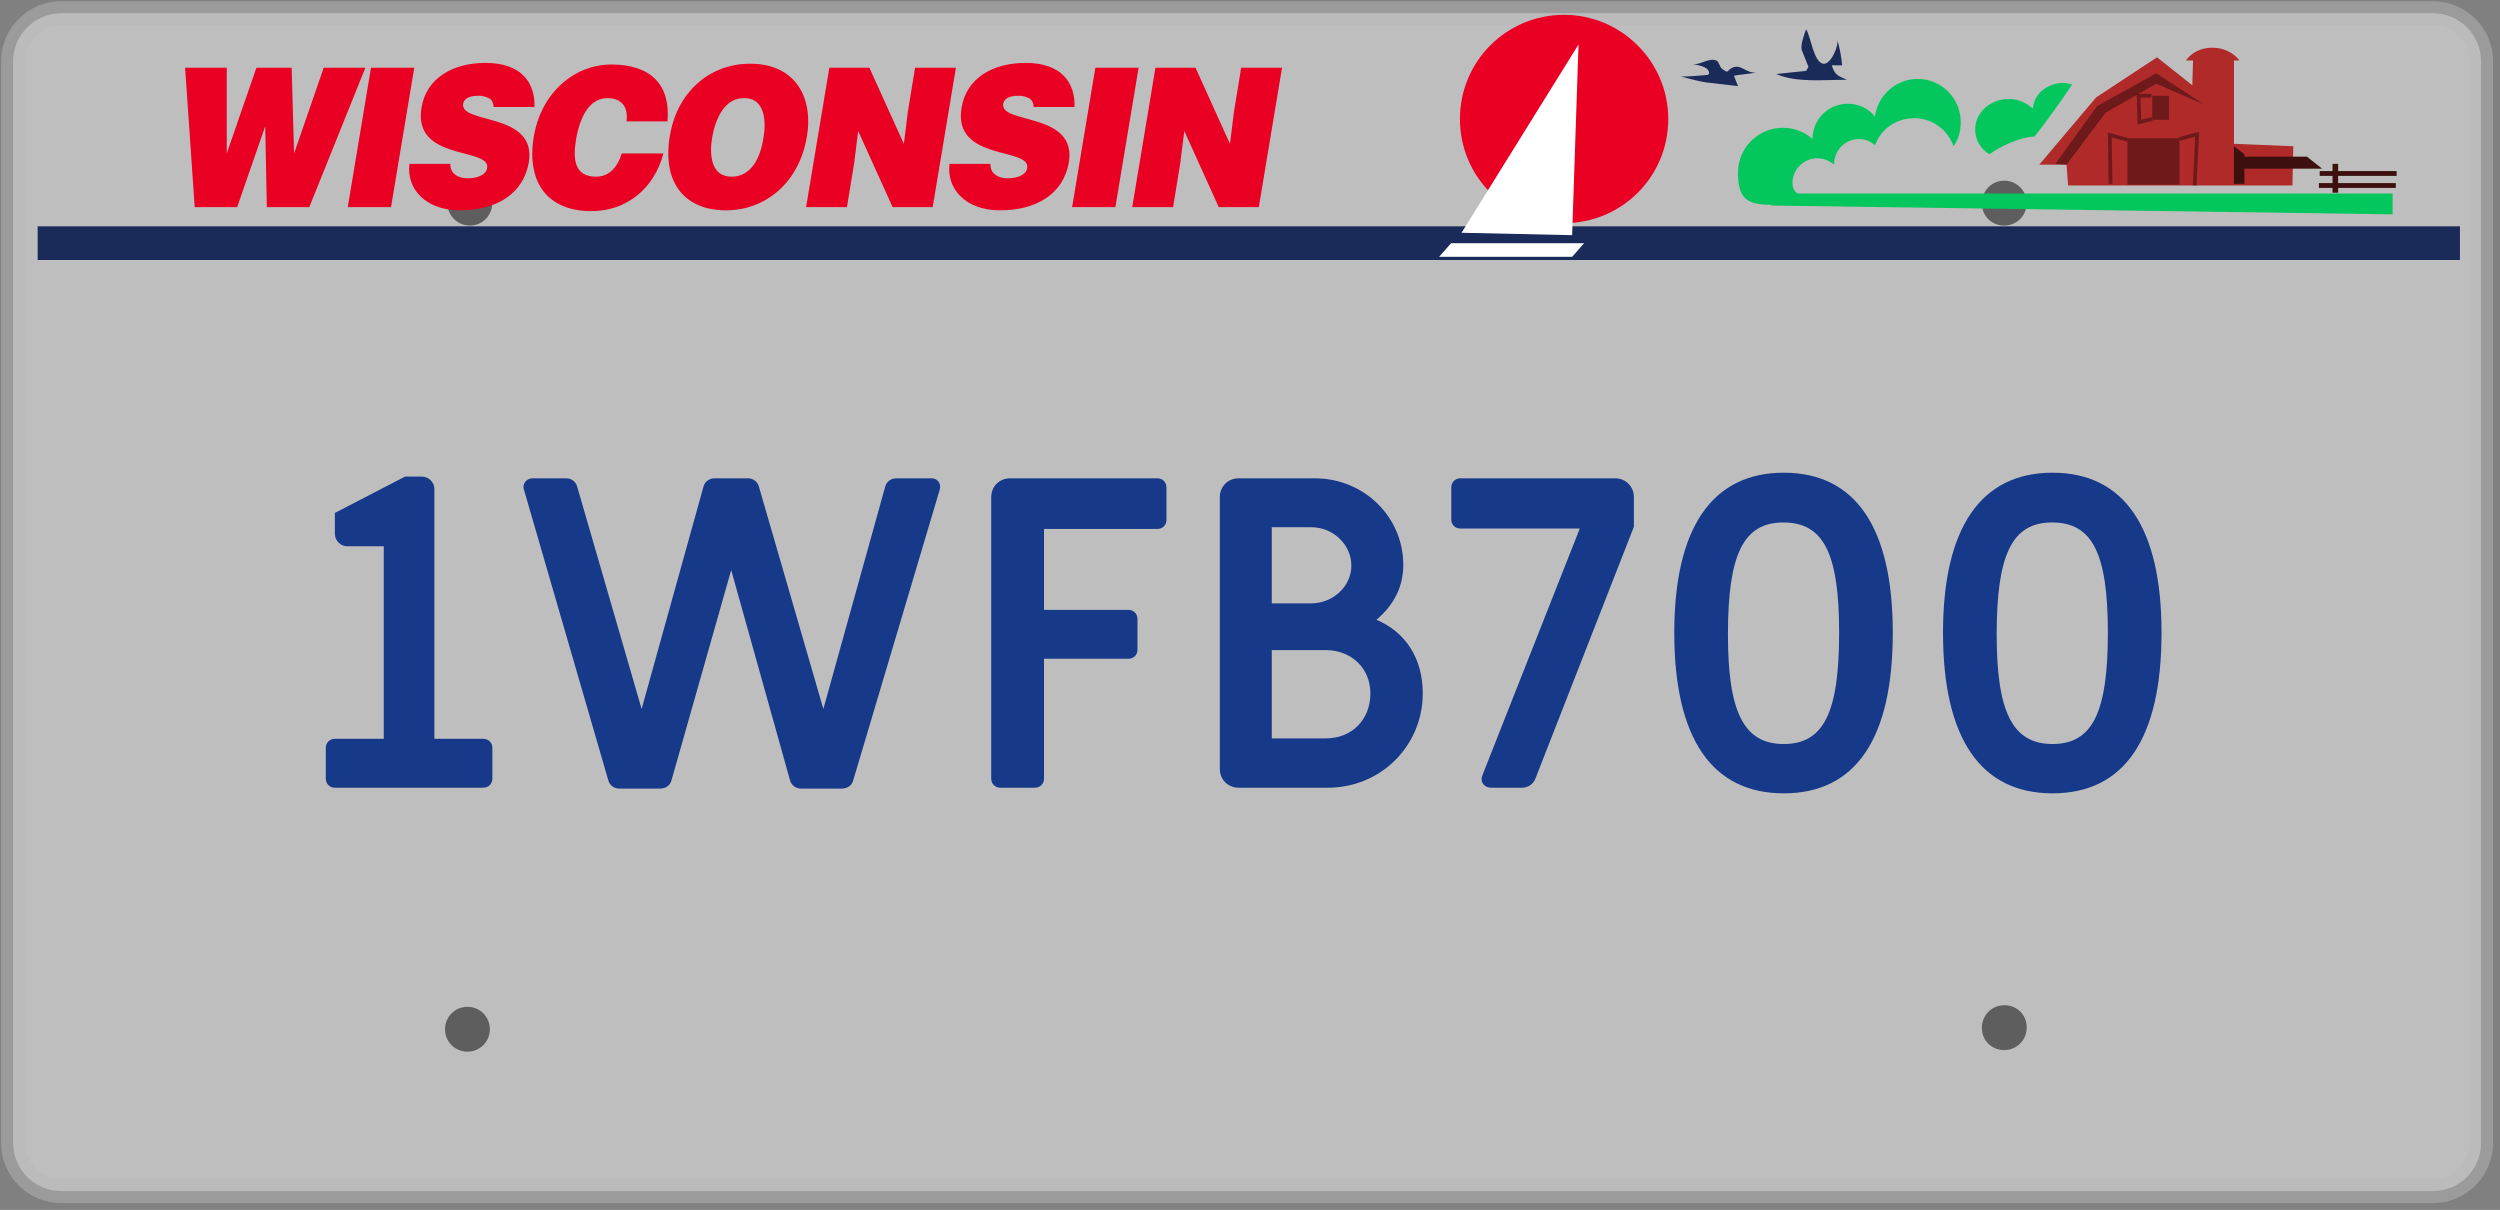 <svg width="312" height="151" viewBox="0 0 312 151" fill="none" xmlns="http://www.w3.org/2000/svg">
<rect x="0" y="0" width="312" height="151" fill="#808080" stroke="none"/>
<path opacity="0.49" d="M309.637 142.65C309.637 145.95 306.937 148.65 303.637 148.65H7.637C4.337 148.65 1.637 145.95 1.637 142.65V7.65C1.637 4.35 4.337 1.65 7.637 1.65H303.637C306.937 1.65 309.637 4.35 309.637 7.65V142.65Z" fill="white"/>
<path opacity="0.49" fill-rule="evenodd" clip-rule="evenodd" d="M7.637 3.15C5.165 3.15 3.137 5.178 3.137 7.65V142.65C3.137 145.121 5.165 147.15 7.637 147.15H303.637C306.108 147.15 308.137 145.121 308.137 142.65V7.65C308.137 5.178 306.108 3.15 303.637 3.15H7.637ZM0.137 7.65C0.137 3.521 3.508 0.15 7.637 0.15H303.637C307.765 0.15 311.137 3.521 311.137 7.65V142.65C311.137 146.778 307.765 150.15 303.637 150.15H7.637C3.508 150.15 0.137 146.778 0.137 142.65V7.65Z" fill="#B7B7B7"/>
<path d="M61.436 25.35C61.436 26.85 60.236 28.15 58.636 28.15C57.136 28.15 55.836 26.95 55.836 25.35C55.836 23.85 57.036 22.55 58.636 22.55C60.136 22.55 61.436 23.85 61.436 25.35Z" fill="#5E5E5E"/>
<path d="M252.936 25.35C252.936 26.85 251.736 28.15 250.136 28.15C248.536 28.15 247.336 26.95 247.336 25.35C247.336 23.85 248.536 22.55 250.136 22.55C251.736 22.55 252.936 23.85 252.936 25.35Z" fill="#5E5E5E"/>
<path d="M61.137 128.45C61.137 129.95 59.937 131.25 58.337 131.25C56.837 131.25 55.537 130.05 55.537 128.45C55.537 126.95 56.737 125.65 58.337 125.65C59.937 125.65 61.137 126.95 61.137 128.45Z" fill="#5E5E5E"/>
<path d="M252.936 128.25C252.936 129.75 251.736 131.05 250.136 131.05C248.536 131.05 247.336 129.85 247.336 128.25C247.336 126.75 248.536 125.45 250.136 125.45C251.736 125.45 252.936 126.65 252.936 128.25Z" fill="#5E5E5E"/>
<path d="M256.151 99.008C247.187 99.008 242.489 92.15 242.489 78.974C242.489 65.906 247.187 58.994 256.151 58.994C265.115 58.994 269.759 65.852 269.759 78.974C269.759 92.204 265.115 99.008 256.151 99.008ZM256.151 92.852C261.119 92.852 263.063 88.964 263.063 78.974C263.063 69.038 261.119 65.204 256.097 65.204C251.129 65.204 249.185 69.146 249.185 79.19C249.185 88.91 251.183 92.852 256.151 92.852Z" fill="#173989"/>
<path d="M222.612 99.008C213.648 99.008 208.95 92.15 208.95 78.974C208.95 65.906 213.648 58.994 222.612 58.994C231.576 58.994 236.22 65.852 236.22 78.974C236.22 92.204 231.576 99.008 222.612 99.008ZM222.612 92.852C227.58 92.852 229.524 88.964 229.524 78.974C229.524 69.038 227.58 65.204 222.558 65.204C217.59 65.204 215.646 69.146 215.646 79.19C215.646 88.91 217.644 92.852 222.612 92.852Z" fill="#173989"/>
<path d="M186.088 98.306C185.386 98.306 184.9 97.82 184.9 97.226C184.9 97.064 184.954 96.902 185.008 96.74L197.158 65.96H182.254C181.606 65.96 181.12 65.474 181.12 64.826V60.83C181.12 60.182 181.606 59.696 182.254 59.696H201.586C202.882 59.696 203.908 60.722 203.908 62.018V65.744L191.596 97.226C191.326 97.874 190.678 98.306 189.976 98.306H186.088Z" fill="#173989"/>
<path d="M154.556 98.306C153.26 98.306 152.234 97.28 152.234 95.984V62.018C152.234 60.722 153.26 59.696 154.556 59.696H164.114C170.216 59.696 175.13 64.502 175.13 70.496C175.13 73.196 173.996 75.464 171.782 77.354C175.4 78.866 177.56 82.16 177.56 86.534C177.56 93.068 172.322 98.306 165.734 98.306H154.556ZM158.714 75.302H163.628C166.382 75.302 168.65 73.142 168.65 70.604C168.65 67.958 166.382 65.798 163.628 65.798H158.714V75.302ZM158.714 92.15H165.464C168.704 92.15 171.026 89.828 171.026 86.534C171.026 83.402 168.65 81.134 165.464 81.134H158.714V92.15Z" fill="#173989"/>
<path d="M124.839 98.306C124.191 98.306 123.705 97.82 123.705 97.172V62.018C123.705 60.722 124.731 59.696 126.027 59.696H144.441C145.089 59.696 145.575 60.182 145.575 60.83V64.88C145.575 65.528 145.089 66.014 144.441 66.014H130.293V76.112H140.823C141.471 76.112 141.957 76.598 141.957 77.246V81.08C141.957 81.728 141.471 82.214 140.823 82.214H130.293V97.172C130.293 97.82 129.807 98.306 129.159 98.306H124.839Z" fill="#173989"/>
<path d="M77.267 98.414C76.619 98.414 76.079 97.982 75.917 97.388L65.387 61.1C65.333 60.992 65.333 60.884 65.333 60.776C65.333 60.182 65.819 59.696 66.467 59.696H70.679C71.327 59.696 71.867 60.128 72.029 60.722L80.075 88.478L87.797 60.722C87.959 60.128 88.499 59.696 89.147 59.696H93.359C94.007 59.696 94.547 60.128 94.709 60.722L102.755 88.478L110.477 60.722C110.639 60.128 111.179 59.696 111.827 59.696H116.255C117.011 59.696 117.497 60.344 117.281 61.1L106.481 97.388C106.319 98.036 105.725 98.414 105.077 98.414H99.947C99.299 98.414 98.759 97.982 98.597 97.388L91.253 71.144L83.801 97.388C83.639 98.036 83.045 98.414 82.397 98.414H77.267Z" fill="#173989"/>
<path d="M41.792 98.306C41.144 98.306 40.658 97.82 40.658 97.172V93.338C40.658 92.69 41.144 92.204 41.792 92.204H47.894V68.174H43.358C42.494 68.174 41.792 67.472 41.792 66.608V64.016L50.54 59.48H52.646C53.51 59.48 54.212 60.182 54.212 61.046V92.204H60.314C60.962 92.204 61.448 92.69 61.448 93.338V97.172C61.448 97.82 60.962 98.306 60.314 98.306H41.792Z" fill="#173989"/>
<g clip-path="url(#clip0_1370_2844)">
<path d="M307 28.25H4.7V32.45H307V28.25Z" fill="#1A2B59"/>
<path d="M254.5 20.55H257.9L258.1 23.15H286.1L286.2 18.25L278.8 17.95V7.15L273.7 7.25L273.6 10.65L269.2 7.15L261.6 12.15L254.5 20.55Z" fill="#B02A29"/>
<path d="M276.1 5.95C274.7 5.95 273.5 6.55 272.8 7.55H279.5C278.7 6.55 277.5 5.95 276.1 5.95Z" fill="#B02A29"/>
<path opacity="0.56" d="M256.5 20.45L261.7 13.25L269.1 9.15L275.1 13.05L269.1 10.45L262.8 14.05L257.9 20.55L256.5 20.45Z" fill="#3D0F0F"/>
<path opacity="0.56" d="M272 17.35L274.2 16.75L273.9 23.15" stroke="#3D0F0F" stroke-width="0.473" stroke-miterlimit="10"/>
<path opacity="0.56" d="M265.5 17.45L263.3 16.85L263.4 22.95" stroke="#3D0F0F" stroke-width="0.473" stroke-miterlimit="10"/>
<path opacity="0.56" d="M272 17.25H265.5V23.05H272V17.25Z" fill="#3D0F0F"/>
<path opacity="0.56" d="M270.7 11.95H268.6V14.95H270.7V11.95Z" fill="#3D0F0F"/>
<path d="M287.9 19.55H280.1V19.25L278.8 18.25V22.95H280.1V21.05H289.8L287.9 19.55Z" fill="#3D0F0F"/>
<path opacity="0.56" d="M268.5 11.95H266.9L267 15.25L268.6 14.85" stroke="#3D0F0F" stroke-width="0.473" stroke-miterlimit="10"/>
<path d="M299.1 21.35H289.5V21.95H299.1V21.35Z" fill="#3D0F0F"/>
<path d="M299 22.85H289.4V23.45H299V22.85Z" fill="#3D0F0F"/>
<path d="M291.8 20.45H291.1V24.05H291.8V20.45Z" fill="#3D0F0F"/>
<path d="M223.7 22.85C223.7 21.15 225.1 19.75 226.8 19.75C227.6 19.75 228.3 20.05 228.9 20.55V20.45C228.9 18.75 230.3 17.35 232 17.35C232.8 17.35 233.5 17.65 234 18.15C234.7 16.15 236.6 14.75 238.9 14.75C241.2 14.75 243.1 16.25 243.8 18.25C244.4 17.45 244.7 16.35 244.7 15.25C244.7 12.25 242.3 9.85 239.3 9.85C236.6 9.85 234.3 11.95 234 14.55C233.2 13.55 232 12.95 230.6 12.95C228.1 12.95 226.2 14.95 226.2 17.35C225.2 16.45 223.9 15.95 222.5 15.95C219.4 15.95 216.9 18.45 216.9 21.55C216.9 24.65 217.9 25.55 220.9 25.55C222.3 25.55 225.5 25.65 226.5 24.85C225.1 24.55 223.7 24.35 223.7 22.85Z" fill="#03C75D"/>
<path d="M258.6 10.55C258.2 10.45 257.9 10.35 257.5 10.35C255.5 10.35 253.8 11.75 253.7 13.55C252.9 12.85 251.9 12.35 250.7 12.35C248.4 12.35 246.5 14.05 246.5 16.15C246.5 17.45 247.2 18.65 248.3 19.25C249.6 18.25 252.3 17.05 253.9 17.05C255.2 15.45 257.2 12.65 258.6 10.55Z" fill="#03C75D"/>
<path d="M196.2 32.05H179.6L181.1 30.35H197.7L196.2 32.05Z" fill="white"/>
<path d="M225.4 8.85C225.4 8.85 221.4 9.25 221.7 9.25C224.2 10.35 227.8 9.95 230.5 9.95C229.3 9.45 229 9.35 228.6 8.15C229 8.15 229.5 8.15 229.9 8.15C229.8 7.05 229.6 6.05 229.3 4.95C229.5 5.65 228.5 8.15 227.5 7.95C226.3 7.65 226 4.55 225.4 3.65C225.2 4.25 224.6 5.75 224.9 6.35C225.1 6.85 225.7 8.35 225.7 8.35" fill="#1A2B59"/>
<path d="M213.1 9.35C212 9.45 210.9 9.55 209.8 9.55C210.9 9.85 212.3 10.25 213.5 10.35L216.9 10.75L216.4 9.45C216.7 9.35 219 9.15 219.1 9.05C217.9 9.15 217.3 7.95 216.2 8.45C215.5 8.75 215.8 9.25 215 8.65C214.6 8.45 214.6 7.75 214.2 7.55C213.2 7.15 212.1 8.25 211.1 7.95C211.8 8.15 213.4 8.25 213.3 9.25C213.2 9.25 213.1 9.35 213.1 9.35Z" fill="#1A2B59"/>
<path d="M36.7 19.15L40.4 8.45H45.6L38.6 25.85H33.3L33.1 15.75L29.6 25.85H24.3L23.1 8.45H28.3V19.15L32 8.45H36.4L36.7 19.15Z" fill="#EA0022"/>
<path d="M43.4 25.85L46.3 8.45H51.7L48.8 25.85H43.4Z" fill="#EA0022"/>
<path d="M61.6 13.45C61.6 12.85 61.4 12.45 61 12.25C60.6 12.05 60.2 11.95 59.7 11.95C58.5 11.95 57.9 12.35 57.8 12.95C57.4 15.55 67 13.95 66 20.25C65.3 24.25 61.9 26.25 57.4 26.25C53.1 26.25 50.7 23.55 51.1 20.45H56.2C56.2 21.05 56.4 21.55 56.9 21.85C57.3 22.15 57.8 22.25 58.4 22.25C59.7 22.25 60.7 21.75 60.8 20.95C61.2 18.35 51.5 20.15 52.6 13.45C53.2 9.75 56.5 7.85 60.6 7.85C65.1 7.85 66.8 10.35 66.7 13.35H61.6V13.45Z" fill="#EA0022"/>
<path d="M78.2 15.05C78.4 13.25 77.5 12.25 75.8 12.25C73.9 12.25 72.5 13.95 71.9 17.35C71.5 19.75 71.6 22.05 74.4 22.05C76.1 22.05 77.1 20.75 77.6 19.15H82.8C81.6 23.65 78.1 26.35 73.8 26.35C68.4 26.35 65.7 22.85 66.6 17.15C67.5 11.55 71.7 8.05 76.3 8.05C81.3 8.05 83.7 10.65 83.3 15.15H78.2V15.05Z" fill="#EA0022"/>
<path d="M100.7 17.05C99.7 22.95 95.4 26.25 90.6 26.25C85.5 26.25 82.6 22.85 83.6 16.95C84.5 11.45 88.6 7.95 93.6 7.95C99.5 7.95 101.5 12.45 100.7 17.05ZM88.9 17.05C88.5 19.25 88.7 22.05 91.3 22.05C93.6 22.05 94.9 19.95 95.3 17.05C95.7 14.65 95.2 12.15 92.8 12.25C90.4 12.25 89.3 14.85 88.9 17.05Z" fill="#EA0022"/>
<path d="M112.8 17.95L113.3 13.95L114.2 8.45H119.3L116.4 25.85H111.4L107.1 16.35L106.6 20.35L105.7 25.85H100.6L103.5 8.45H108.5L112.8 17.95Z" fill="#EA0022"/>
<path d="M129 13.45C129 12.85 128.8 12.45 128.4 12.25C128 12.05 127.6 11.95 127.1 11.95C125.9 11.95 125.3 12.35 125.2 12.95C124.8 15.55 134.4 13.95 133.4 20.25C132.7 24.25 129.3 26.25 124.8 26.25C120.5 26.25 118.1 23.55 118.5 20.45H123.6C123.6 21.05 123.8 21.55 124.3 21.85C124.7 22.15 125.2 22.25 125.8 22.25C127.1 22.25 128.1 21.75 128.2 20.95C128.6 18.35 118.9 20.15 120 13.45C120.6 9.75 123.9 7.85 128 7.85C132.5 7.85 134.2 10.35 134.1 13.35H129V13.45Z" fill="#EA0022"/>
<path d="M133.8 25.85L136.7 8.45H142.1L139.2 25.85H133.8Z" fill="#EA0022"/>
<path d="M153.5 17.95L154 13.95L154.9 8.45H160L157.1 25.85H152.1L147.8 16.35L147.3 20.35L146.4 25.85H141.3L144.2 8.45H149.2L153.5 17.95Z" fill="#EA0022"/>
<path d="M208.2 14.85C208.2 22.05 202.4 27.85 195.2 27.85C188 27.85 182.2 22.05 182.2 14.85C182.2 7.65 188 1.85 195.2 1.85C202.3 1.85 208.2 7.65 208.2 14.85Z" fill="#EA0022"/>
<path d="M182.4 29.05L197 5.55L196.2 29.35L182.4 29.05Z" fill="white"/>
<path d="M298.6 26.75L220.9 25.65L224.3 24.15H298.6V26.75Z" fill="#03C75D"/>
</g>
<defs>
<clipPath id="clip0_1370_2844">
<rect width="303" height="31" fill="white" transform="translate(4 1.65)"/>
</clipPath>
</defs>
</svg>
